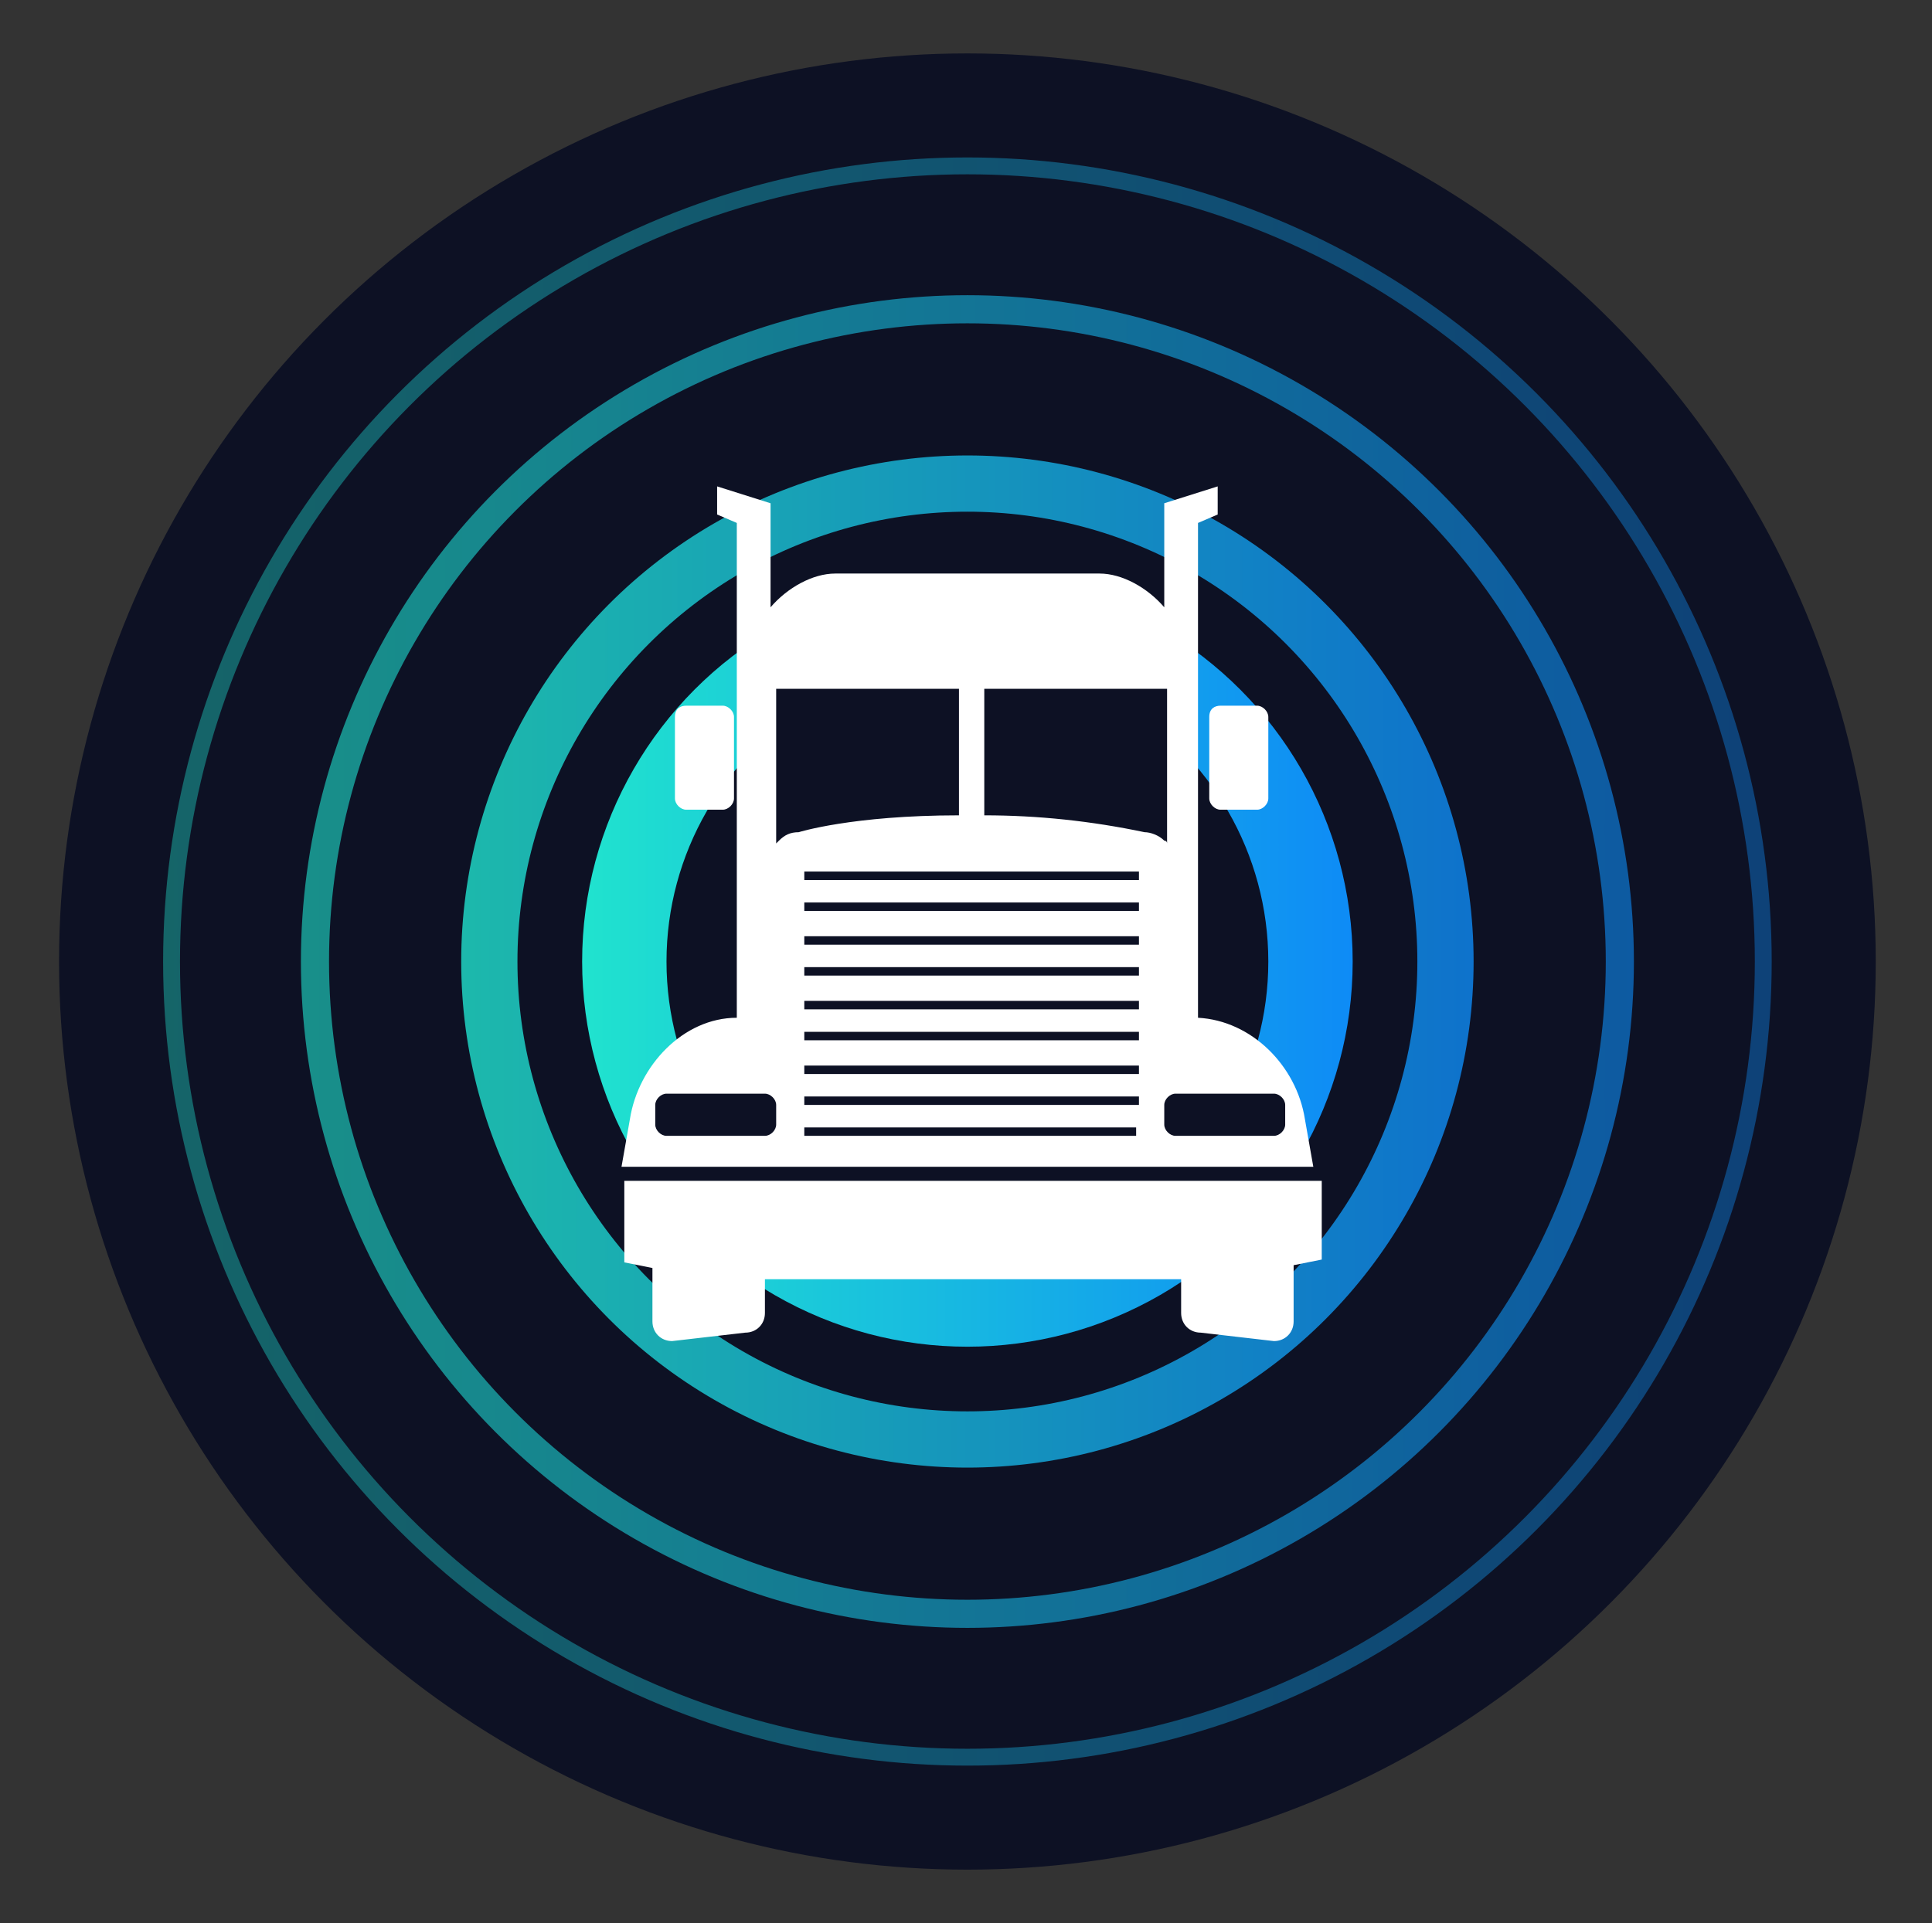 <?xml version="1.0" encoding="utf-8"?>
<!-- Generator: Adobe Illustrator 24.3.0, SVG Export Plug-In . SVG Version: 6.00 Build 0)  -->
<svg version="1.1" id="Layer_1" xmlns="http://www.w3.org/2000/svg" xmlns:xlink="http://www.w3.org/1999/xlink" x="0px" y="0px"
	 viewBox="0 0 68.7 68.4" style="enable-background:new 0 0 68.7 68.4;" xml:space="preserve">
<rect x="0" y="0" width="68.7" height="68.4" fill="#333333" stroke="none"/>
<style type="text/css">
	.st0{fill:#0D1124;}
	.st1{fill:none;stroke:url(#SVGID_1_);stroke-width:3;stroke-miterlimit:10;}
	.st2{opacity:0.8;fill:none;stroke:url(#SVGID_2_);stroke-width:2;stroke-miterlimit:10;}
	.st3{opacity:0.6;fill:none;stroke:url(#SVGID_3_);stroke-miterlimit:10;}
	.st4{opacity:0.4;fill:none;stroke:url(#SVGID_4_);stroke-width:0.6;stroke-miterlimit:10;}
	.st5{fill:#FFFFFF;}
</style>
<g id="_x32_">
	<circle class="st0" cx="34.4" cy="34.2" r="32.3"/>
	<linearGradient id="SVGID_1_" gradientUnits="userSpaceOnUse" x1="20.64" y1="34.2" x2="48.12" y2="34.2">
		<stop  offset="0" style="stop-color:#20E3CE"/>
		<stop  offset="1" style="stop-color:#0E8BF6"/>
	</linearGradient>
	<circle class="st1" cx="34.4" cy="34.2" r="12.2"/>
	<linearGradient id="SVGID_2_" gradientUnits="userSpaceOnUse" x1="16.331" y1="34.2" x2="52.429" y2="34.2">
		<stop  offset="0" style="stop-color:#20E3CE"/>
		<stop  offset="1" style="stop-color:#0E8BF6"/>
	</linearGradient>
	<circle class="st2" cx="34.4" cy="34.2" r="17"/>
	<linearGradient id="SVGID_3_" gradientUnits="userSpaceOnUse" x1="10.711" y1="34.2" x2="58.049" y2="34.2">
		<stop  offset="0" style="stop-color:#20E3CE"/>
		<stop  offset="1" style="stop-color:#0E8BF6"/>
	</linearGradient>
	<circle class="st3" cx="34.4" cy="34.2" r="23.2"/>
	<linearGradient id="SVGID_4_" gradientUnits="userSpaceOnUse" x1="5.818" y1="34.2" x2="62.941" y2="34.2">
		<stop  offset="0" style="stop-color:#20E3CE"/>
		<stop  offset="1" style="stop-color:#0E8BF6"/>
	</linearGradient>
	<circle class="st4" cx="34.4" cy="34.2" r="28.3"/>
	<polygon class="st0" points="22.2,42.3 22.8,40.6 23.4,38.2 27.5,36.5 26.9,23.7 42.1,23.7 42.1,37.1 45.6,38.8 46.7,41.2 
		46.7,42.9 	"/>
	<g>
		<g>
			<path class="st5" d="M40.6,42H22.2v2.9l1,0.2v1.9c0,0.4,0.3,0.7,0.7,0.7l2.6-0.3c0.4,0,0.7-0.3,0.7-0.7c0,0,0,0,0,0v-1.2h14.8
				v1.2c0,0.4,0.3,0.7,0.7,0.7l2.6,0.3c0.4,0,0.7-0.3,0.7-0.7V45l1-0.2V42H40.6z"/>
			<path class="st5" d="M34.9,41.5h11.8l-0.3-1.7c-0.3-1.9-1.9-3.5-3.8-3.6V18.6l0.7-0.3v-1l-1.9,0.6v3.7c-0.6-0.7-1.5-1.2-2.3-1.2
				h-9.4c-0.8,0-1.7,0.5-2.3,1.2v-3.7l-1.9-0.6v1l0.7,0.3v17.6c-1.9,0-3.5,1.7-3.8,3.6l-0.3,1.7H34.9z M40.4,39.3H28.6V39h11.9V39.3
				z M40.4,38.2H28.6v-0.3h11.9V38.2z M40.4,37H28.6v-0.3h11.9V37z M40.4,35.9H28.6v-0.3h11.9V35.9z M40.4,34.7H28.6v-0.3h11.9V34.7
				z M40.4,33.6H28.6v-0.3h11.9V33.6z M40.4,32.4H28.6v-0.3h11.9V32.4z M40.4,31.3H28.6V31h11.9V31.3z M45.3,38.9
				c0.2,0,0.4,0.2,0.4,0.4c0,0,0,0,0,0V40c0,0.2-0.2,0.4-0.4,0.4h-3.5c-0.2,0-0.4-0.2-0.4-0.4v-0.7c0-0.2,0.2-0.4,0.4-0.4L45.3,38.9
				z M41.5,24.5V30c0-0.1-0.1-0.1-0.1-0.1c-0.2-0.2-0.5-0.3-0.7-0.3c-1.9-0.4-3.8-0.6-5.7-0.6v-4.5H41.5z M27.6,40
				c0,0.2-0.2,0.4-0.4,0.4h-3.5c-0.2,0-0.4-0.2-0.4-0.4v-0.7c0-0.2,0.2-0.4,0.4-0.4h3.5c0.2,0,0.4,0.2,0.4,0.4V40z M27.7,29.9
				c0,0-0.1,0.1-0.1,0.1v-5.5h6.5V29c-3.8,0-5.7,0.6-5.7,0.6C28.1,29.6,27.9,29.7,27.7,29.9z M28.6,40.1h11.8v0.3H28.6L28.6,40.1z"
				/>
			<path class="st5" d="M24.4,25.1h1.3c0.2,0,0.4,0.2,0.4,0.4v2.9c0,0.2-0.2,0.4-0.4,0.4h-1.3c-0.2,0-0.4-0.2-0.4-0.4v-2.9
				C24,25.2,24.2,25.1,24.4,25.1z"/>
			<path class="st5" d="M43.4,25.1h1.3c0.2,0,0.4,0.2,0.4,0.4v2.9c0,0.2-0.2,0.4-0.4,0.4h-1.3c-0.2,0-0.4-0.2-0.4-0.4v-2.9
				C43,25.2,43.2,25.1,43.4,25.1z"/>
		</g>
	</g>
</g>
</svg>
